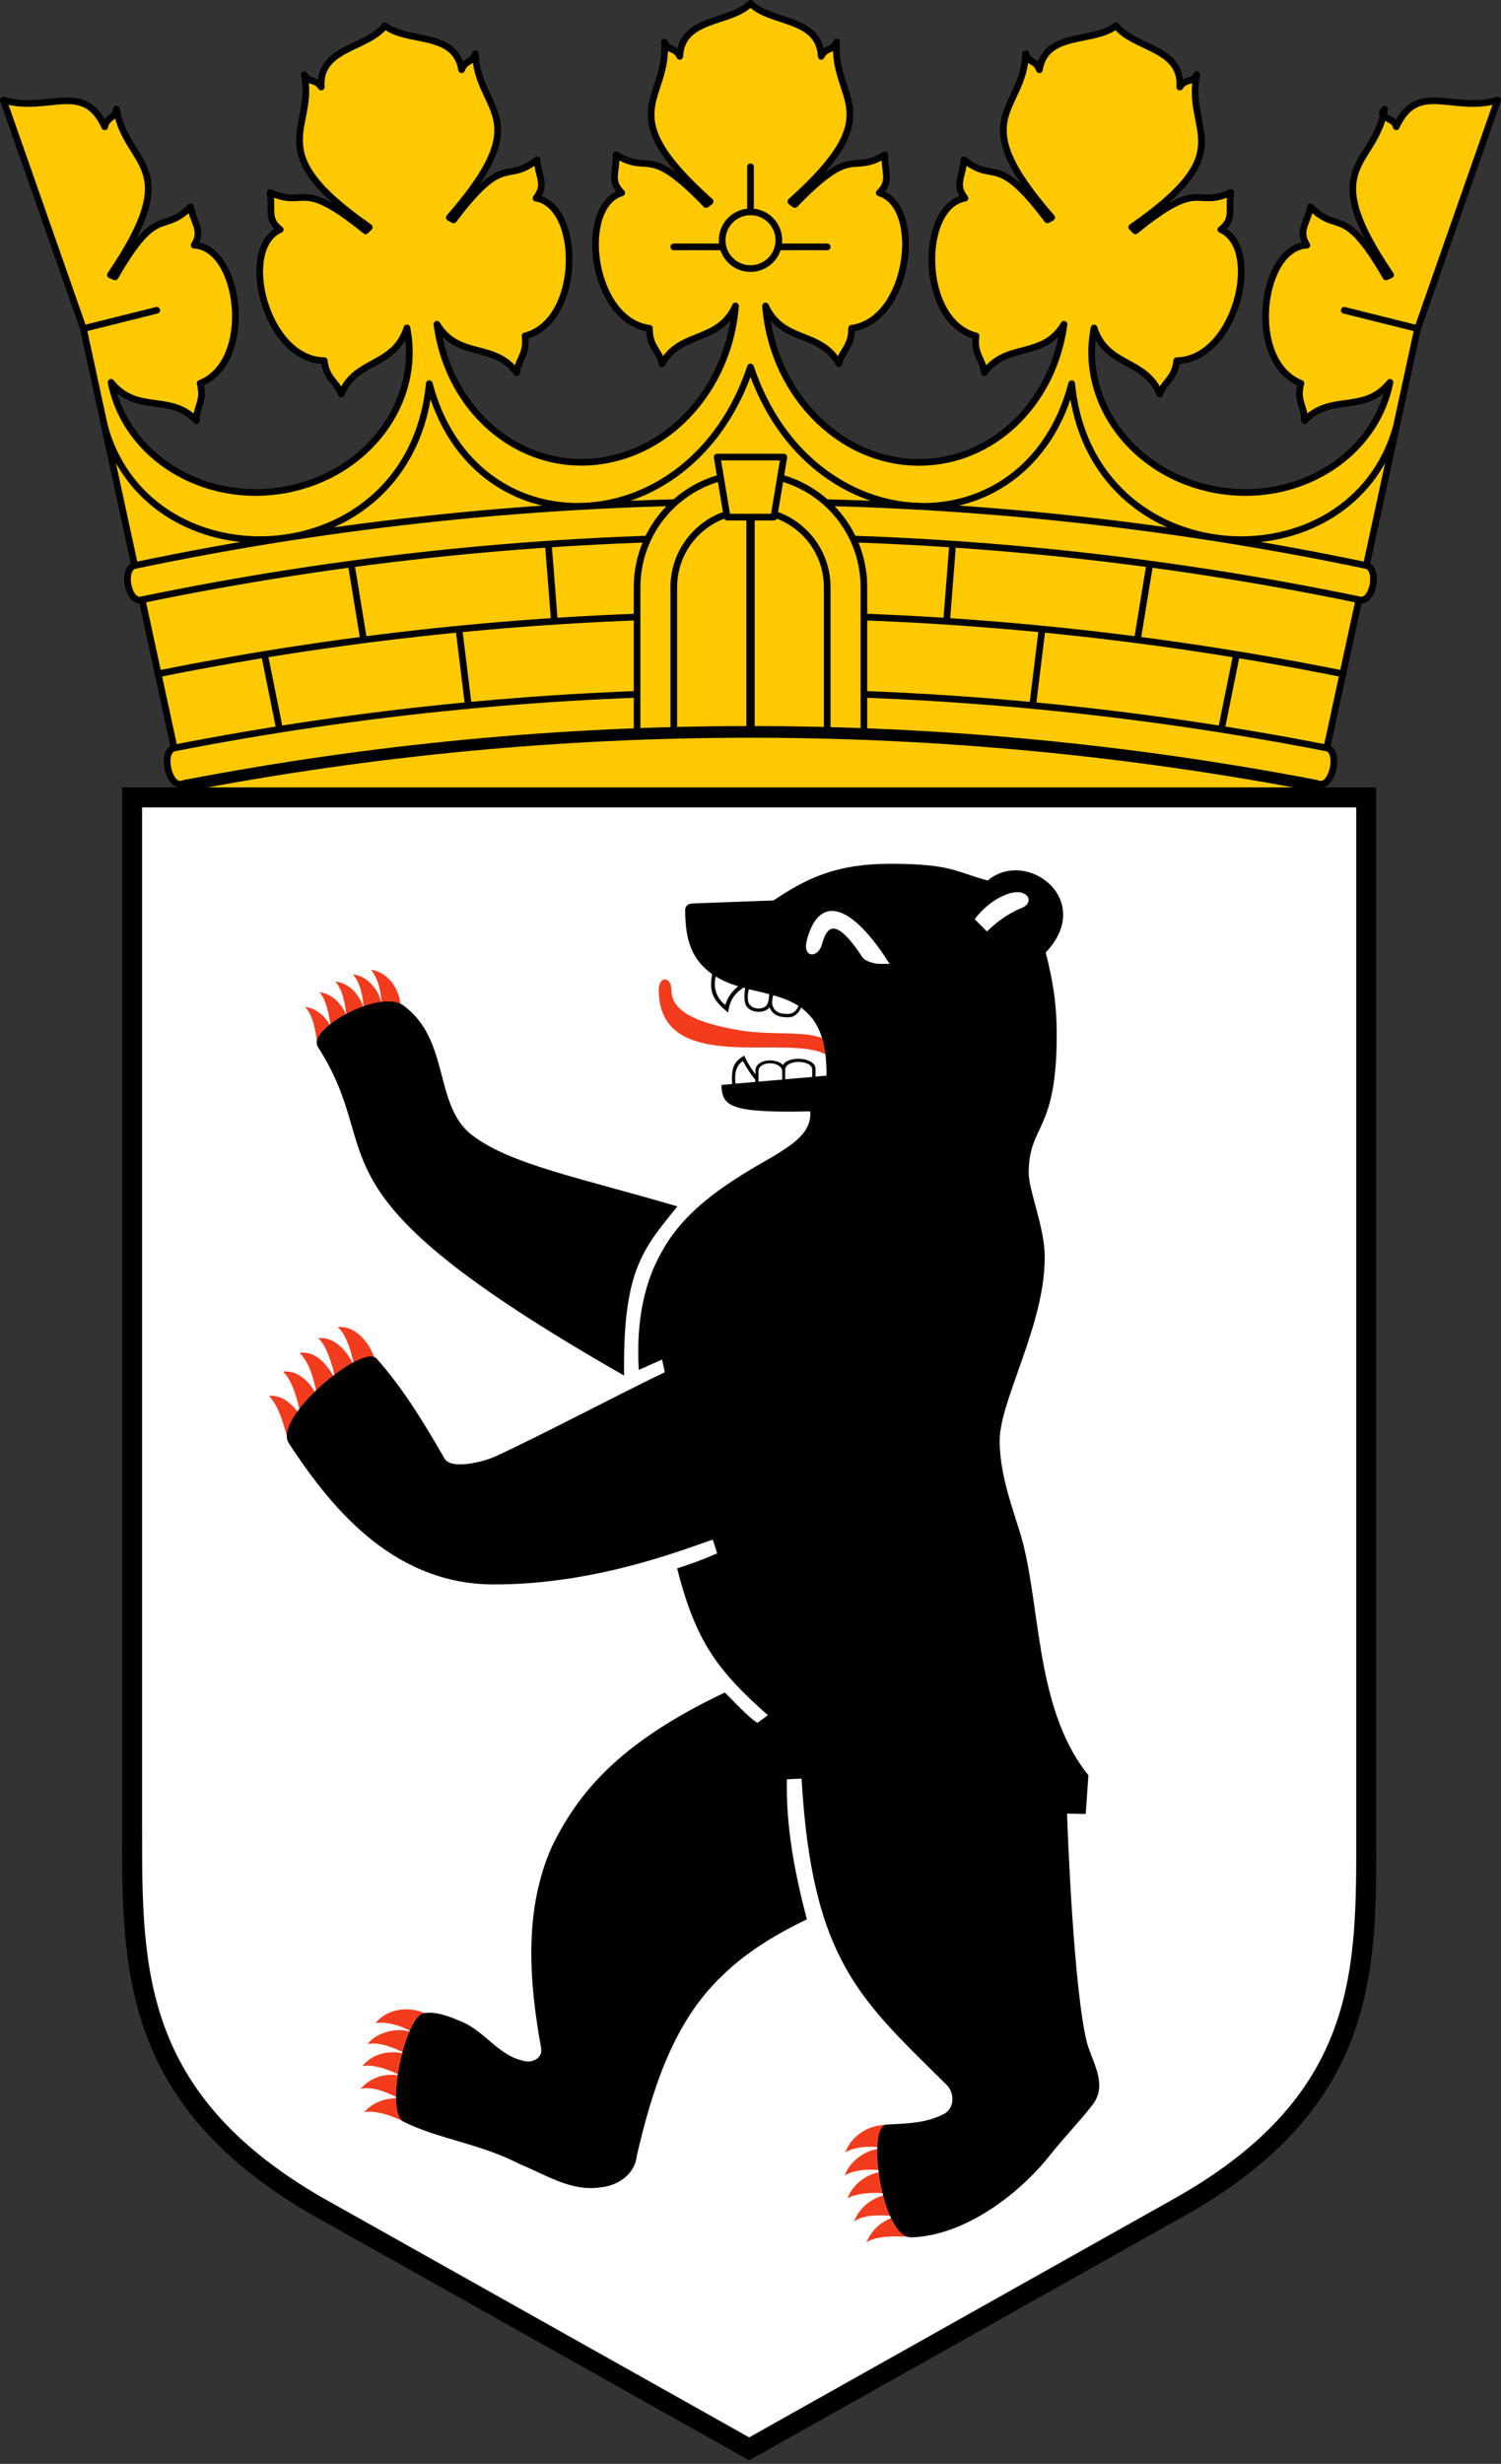 <?xml version="1.0" encoding="UTF-8"?>
<!-- Generator: Adobe Illustrator 26.0.3, SVG Export Plug-In . SVG Version: 6.00 Build 0)  -->
<svg xmlns="http://www.w3.org/2000/svg" xmlns:xlink="http://www.w3.org/1999/xlink" version="1.1" id="Ebene_1" x="0px" y="0px" viewBox="0 0 450 738.5" style="enable-background:new 0 0 450 738.5;" xml:space="preserve">
<rect x="0" y="0" width="450" height="738.5" fill="#333333" stroke="none"/>
<style type="text/css">
	.st0{fill:#FFC900;stroke:#000000;stroke-width:2;stroke-linecap:round;stroke-linejoin:round;stroke-miterlimit:10;}
	.st1{fill:none;stroke:#000000;stroke-width:2;stroke-linecap:round;stroke-linejoin:round;stroke-miterlimit:10;}
	.st2{fill:#FFC900;stroke:#000000;stroke-width:2.5;stroke-linecap:round;stroke-linejoin:round;stroke-miterlimit:10;}
	.st3{fill:#FFC900;stroke:#000000;stroke-width:3.5;stroke-linecap:round;stroke-linejoin:round;stroke-miterlimit:10;}
	.st4{fill:#FFFFFF;stroke:#000000;stroke-width:6;stroke-miterlimit:10;}
	.st5{fill:#F33B1D;}
</style>
<desc>Das Wappen von Berlin</desc>
<g>
	<g>
		<path class="st0" d="M55,237L25,98.5L47,93l-22,5.5L1,30c13.3,4,24-6,30.4,8c0.7-3.1,3-2.3,3.5-5.3c3,17.6,20.9,16.3-1.8,49.7    l1.4,0.6c12.9-22.4,14.1-12.4,22.6-21c1.1,5.2,3.8,7.1,1.1,11.5c13.9,0.6,18.2,34.9,1.8,41.4c1.4,5.5-1.2,6.9-1.1,11.2    c-7.9-8.4-17.8-1.8-25.6-11.5c4.4,22.3,27.8,36.7,52.3,32.2c24.5-4.5,40.8-26.2,36.4-48.5c0,0,0,0,0,0    c-3.8,11.8-15.4,9.2-19.7,19.8c-1.5-4-4.4-4.4-5.1-10C79.6,107.9,71.3,74.4,84,68.8c-4.1-3.1-2.2-5.9-3-11.1    c11,5,8.6-4.8,28.6,11.5l1.1-1.1c-33.2-23-16-29.3-19.5-45.7c1.6,2.6,3.4,1.1,5.1,3.7c-0.8-11.9,13.9-11.5,19.1-18.4    c6.8,5.4,21,1.5,23,13.2c1.1-3,3.2-1.9,4.1-4.8c0.8,17.8,18.8,18.7-7.8,49.1l1.3,0.7c15.5-20.6,15.5-10.5,25-18    c0.4,5.2,2.9,7.4-0.3,11.5c13.7,2.3,13.8,36.9-3.3,41.3c0.7,5.6-2,6.7-2.5,11c-6.8-9.3-17.4-3.9-23.9-14.5    c3.6,27.2,26.6,45.4,51.2,40.6c20.6-4,36.5-23,38.3-46.1c-5.2,11.3-16.4,7.3-22,17.3c-1-4.2-3.8-4.9-3.8-10.6    c-17.5-2.3-21.6-36.6-8.3-40.6c-3.7-3.6-1.5-6.1-1.7-11.4c10.3,6.3,9.1-3.7,27,14.9l1.2-0.9c-30.1-26.9-12.4-30-13.7-47.8    c1.2,2.8,3.2,1.5,4.6,4.3C204.4,5,219,7.2,225,1c6,6.2,20.6,4,21.2,15.9c1.4-2.8,3.4-1.5,4.6-4.3c-1.3,17.8,16.4,20.9-13.7,47.8    l1.2,0.9c17.9-18.6,16.7-8.6,27-14.9c-0.2,5.3,2,7.8-1.7,11.4c13.3,4,9.2,38.3-8.3,40.6c0,5.7-2.8,6.4-3.8,10.6    c-5.6-10-16.8-6-22-17.3c2.2,27.5,24,48.5,48.8,46.8c20.8-1.4,37.6-18.5,40.7-41.3c-6.5,10.6-17.1,5.2-23.9,14.5    c-0.5-4.3-3.2-5.4-2.5-11c-17.1-4.4-17-39-3.3-41.3c-3.2-4.1-0.7-6.3-0.3-11.5c9.5,7.5,9.5-2.6,25,18l1.3-0.7    c-26.6-30.4-8.6-31.3-7.8-49.1c0.9,2.9,3,1.8,4.1,4.8c2-11.7,16.2-7.8,23-13.2c5.2,6.9,19.9,6.5,19.1,18.4    c1.7-2.6,3.5-1.1,5.1-3.7c-3.5,17.5,13.7,22.7-19.5,45.7l1.1,1.1c20-16.3,17.6-6.5,28.6-11.5c-0.8,5.2,1.1,8-3,11.1    c12.7,5.6,4.4,39.1-13.2,39.3c-0.7,5.6-3.6,6-5.1,10c-4.3-10.6-15.9-8-19.7-19.8c-4.4,22.3,11.9,44,36.4,48.5    c24.5,4.5,47.9-9.9,52.3-32.2c-7.8,9.7-17.7,3.1-25.6,11.5c0.1-4.3-2.5-5.7-1.1-11.2c-16.4-6.5-12.1-40.8,1.8-41.4    c-2.7-4.4,0-6.3,1.1-11.5c8.5,8.6,9.7-1.4,22.6,21l1.4-0.6c-22.7-33.4-4.8-32.1-1.8-49.7c-2.5,3,2.8,2.2,3.5,5.3    c6.4-14,17.1-4,30.4-8l-24,68.5L403,93l22,5.5L395,237 M47.3,202c117.3-23.6,238.1-23.6,355.4,0 M79.3,196.2l4.5,22.3     M105.3,169.1l3.7,22.6 M137.6,188.6l2.8,22.8 M164.4,163.2l1.8,22.9 M283.8,186.1l1.8-22.9 M309.6,211.4l2.8-22.8 M341,191.7    l3.7-22.6 M366.2,218.5l4.5-22.3"/>
		<g id="PK">
			<path class="st0" d="M202,74h46 M225,50v20"/>
			<circle id="P" class="st0" cx="225" cy="72" r="8.5"/>
		</g>
		<g transform="rotate(7,2250,9000)">
			<g id="PK_00000132073114078405226810000007893967692463744949_">
				<path class="st0" d="M302.8,77.4l45.7,5.6 M328.6,56.3l-2.4,19.9"/>
				<circle id="P_00000091003280792345643660000015275662968753051531_" class="st0" cx="325.9" cy="78.2" r="8.5"/>
			</g>
		</g>
		<g transform="rotate(-7,2250,9000)">
			<g id="PK_00000099633942011120535260000002812576042892990849_">
				<path class="st0" d="M101.5,83l45.7-5.6 M121.4,56.3l2.4,19.9"/>
				<circle id="P_00000098180397757853177730000006635628647220417673_" class="st0" cx="124.1" cy="78.2" r="8.5"/>
			</g>
		</g>
		<g transform="rotate(14,2250,9000)">
			<circle id="P_00000002369617000638601350000008638700222765154205_" class="st0" cx="425.3" cy="96.6" r="8.5"/>
		</g>
		<g transform="rotate(-14,2250,9000)">
			<circle id="P_00000002356145448371386770000000125136007940844934_" class="st0" cx="24.7" cy="96.6" r="8.5"/>
		</g>
		<path class="st1" d="M31.4,128c13.6,48.7,91.7,45,97.3-13c13.3,50.7,78.3,48.9,96.3-5c18,53.9,83,55.7,96.3,5    c5.6,58,83.7,61.7,97.3,13"/>
		<path class="st0" d="M40.4,169.5c121.7-25.5,247.5-25.5,369.2,0c4,1,2,11.3-2,10.3c-120.5-25-244.7-25-365.2,0    C38.4,180.8,36.4,170.5,40.4,169.5 M54.5,235c-4,1-6.3-9.8-2.3-10.8c114.1-22.3,231.5-22.3,345.6,0c4,1,1.7,11.8-2.3,10.8"/>
		<path class="st0" d="M191,219.4V176c0-18.8,15.2-34,34-34s34,15.2,34,34v43.4 M202,219v-43c0-12.7,10.3-23,23-23    c12.7,0,23,10.3,23,23v43"/>
		<path class="st0" d="M215,137h20l-3,18h-14L215,137z"/>
		<path class="st2" d="M225,155.3v65.2"/>
		<path class="st3" d="M55.5,235.5c112-21.5,227-21.5,339,0"/>
	</g>
	<path class="st4" d="M409.6,239h-370v310c0,41,0,80,55,112l130,73l130-73c56-32,55-71,55-112V239z"/>
	<path class="st5" d="M247.3,311.5c-5.6-2.7-15.7-1.1-25-2.6c-18.7-3-21-8.3-21-12.2c-0.1-4.1-3.8-4.3-3.8,0.1   c0.1,26,39.2,12.7,50.3,19.4 M120.1,302.6c0.1-7-4.7-11.5-8.9-11.9c2.5,2.9,3,7.1,3.4,11.2c-0.8-5.8-5.1-9.6-8.8-9.8   c2,2.1,3.1,6.4,3.3,10.6c-0.6-3.2-3.6-8-8.6-8.5c2.3,2.4,3,6.9,3.5,11c-0.7-3.5-4.3-7.5-8.3-7.8c1.7,1.4,3.1,6.5,3.4,10.4   c-0.5-1.6-3.3-5.5-7.7-6c2.3,2.1,3.3,7.2,3.7,11.2 M112.6,408.4c-1.2-5.5-6-11.3-11.4-10.6c2.5,1.7,4.4,8.1,5.1,12.2   c-1.7-4.6-5.9-9.5-10.9-8.9c2.7,2.4,4.3,8.3,5.3,12.7c-2.7-5.1-6-8.9-10.9-8.3c3.3,3.2,4.5,8.8,5.3,13.1c-1.6-3.6-5.3-8-10.3-7.5   c3.1,2.8,4.4,8.9,5.5,13.4c-2-2.7-5-6.5-9.7-6.1c3.1,3,4.5,8.9,5.8,13.4 M128.6,604.1c-5.3-3.2-12.6-2.1-16,2.3   c3.8-0.7,9.4,1.4,11.6,3.2c-3.6-2.3-11.1-0.9-14,3.1c3.4-0.9,8.9,1.4,11.8,3.1c-3.8-1.3-9.7-1-13.4,3.5c3.1-0.7,8.2,1,11.5,2.9   c-4.7-1.1-9.3,0.7-12,3.9c4.1-0.9,8.7,1.5,11.5,2.8c-5.3-0.1-8.5,2-10.4,4.2c3.4-0.7,8.6,1.1,12.4,3.1 M267.7,637   c-6.9-0.9-12.6,3.3-14.3,8.2c1.9-1.5,7.9-2.4,11.8-1.2c-5.4-0.3-10.8,4.1-11.9,8.1c2.2-1.8,9.2-2.3,11.8-1.2c-4.9,0.2-9.6,3.9-11,8   c2.3-1.5,8.7-2.1,12.3-1.2c-5.3,0.8-9.1,4.6-10.3,8.1c3.2-2.1,7.4-1.9,12.6-1.6c-5.4,2-7.2,4.3-9,7.9c3-1.9,8.3-2,13.5-1.6"/>
	<path d="M231.9,269.9l-24.4,0.9c-1.2,0.1-2.1,0.7-2.1,2.1c0.1,8.8,1.8,14.5,8.1,19.1c-0.8,4.9-0.3,7.4,4.8,11.5   c0.5-4,2.1-5.8,4.6-7.5c0.2,0.1,0.4,0.1,0.5,0.2c-0.3,1.8-0.3,3.7,0.1,4.8c1,2.8,5.9,2.9,7.2,0.9c1.2,2.9,3.7,3,5.7,3   c2.1,0,3.1-1.5,3.8-2.9c1.2,1,2.4,2.1,3.5,3.5c3.5,4.8,4.1,11,4.1,16.9c-1.1,0.1-2.2,0.2-3.3,0.3v-2.4c-0.1-3.4-8-4-9.8-1.1   c-2-2.2-8.2-1.8-8.2,1.7v1.1c-1.4-1.8-2.5-3.7-3.4-5.6c-2.5,1.6-4,2.8-3.6,8.5c-1.1,0.1-2.2,0.2-3.2,0.3c0.1,6.6,3,8.4,26.6,7.9   c0.6,6.6-6,10.3-10.9,13.4c-12.8,7.3-26.3,15.3-33.6,28.7c-6.1,10.6-7.6,23.2-6.9,35.4l7-3.1l0.8,3.8c-12.6,6-35.6,18.2-50.7,25.2   c-3.7,1.7-13.3,4.1-15.3,0.7c-6.9-11.9-12.4-20.9-20.4-30c-4.1-4.7-31.3,17.8-26.3,25.4c11.4,17.3,30,42.1,61,42.3   c32.1,0.2,60-11.6,66.1-13.4l1.3,4.1c-4.1,1.8-7.7,3.1-12,4.5c5.6,22,12.1,30.6,27.2,44l-3.1,2.3c-2.7-1.6-7.3-6.7-9.8-9.1   c-32.1,15.2-44.1,30.4-51.8,46.1c-8.5,18.9-6.9,40.4-3.3,60.3c0.7,3.3-2.9,4.9-5.6,3.9c-7.4-1.7-11.5-9.1-18.6-11.8   c-3.2-1.4-7.4-3-10.9-2.4c-5.7,1-11.8,29.8-6,32.6c10.8,5.3,22.6,6.4,34.6,12.6c7.9,3.2,15.5,8.4,24.5,7c5.1-0.5,10.2-4,10.7-9.4   c4.5-19.4,10.8-40,25.6-54c7.1-7,16.3-12.6,25.4-16.9c-3.6-13.8-6.3-27.6-6-42l4.4-0.2c3.2,54.8,17.8,66.3,43.5,91.8   c2.6,2.6,2.4,7.5-1.4,9c-5,2.5-10.9,2.6-16.6,2.9c-6.1,0.3-1.5,34.1,7.5,33.8c15.8-0.5,32.2-12.8,41.7-24.9c4-5,8.8-10,12.6-14.9   c4.7-6.1-0.4-13.2-1.8-18.8c-3.9-16-5.7-62-5.9-68.4l5.6,0.1l0.8-11.6c-16.7-20.7-14-53.1-20.9-74c-2.7-8.5-5.7-17.3-5.7-26.3   c0-12.2,13.8-35.1,13.5-55.5c-0.1-8.6-4.9-19.8-4.8-24.9c0.1-14.8,8.6-11.6,8.4-42.4c-0.1-8.5-1.1-14.8-3.3-23.5   c14.9-15.7-5.6-31.4-17.4-21.6c-9.5-2.5-10.7-5-29.3-5C250.9,258.9,241.8,263.2,231.9,269.9 M203.1,361.6   c-10.5,12.9-16.4,19.4-16,50.7C88,355.7,117,347.6,95.3,313.8c-3.4-5.3,18.7-17.6,25.7-12.4c14.1,10.4,8.9,30,20.6,38.9   C153.2,349.1,173.9,353,203.1,361.6 M263.6,288.9c-1.5,0-4.2-0.8-5-1.9c-8.7-13.3-10.9-8.5-12.2-3.9c-1.1,4.1-5.9,4.2-4.5-1.3   c3.5-13.5,13-11.6,24.8,7.1 M292.2,275.5c2.4-3.2,6.1-6.3,10.1-7.6c5.9-2,8.3,2.8,3.6,4.4c-3.9,1.7-7.2,4.1-10,6.9 M214.6,292.7   c1.5,0.9,3.6,2,6.7,2.9c-1.7,1.4-3.3,3.4-3.8,5.6C214.8,299.3,213.7,295.8,214.6,292.7 M230.6,298c0,1.3-0.3,2.6-0.7,3.2   c-1,1.6-4.7,1.5-5.5-0.7c-0.3-0.9-0.3-2.5,0.1-4C226.5,297,228.6,297.4,230.6,298 M231.8,298.3c2.7,0.8,5.3,1.7,7.6,3.2   c-0.5,1.2-1.4,2.4-3.2,2.4c-1.6,0-3.4-0.1-4.4-2C231.3,300.9,231.5,299.5,231.8,298.3 M220.5,324.8c-0.3-2.8,0-5.2,2.2-6.8   c1.1,2,2.3,3.9,3.7,5.6v0.7 M227.4,324.2v-3.1c0-3.3,7-3.1,7.1,0v2.5 M235.4,323.5v-2.8c0-3.3,8.1-3.1,8.1-0.1v2.2"/>
</g>
</svg>